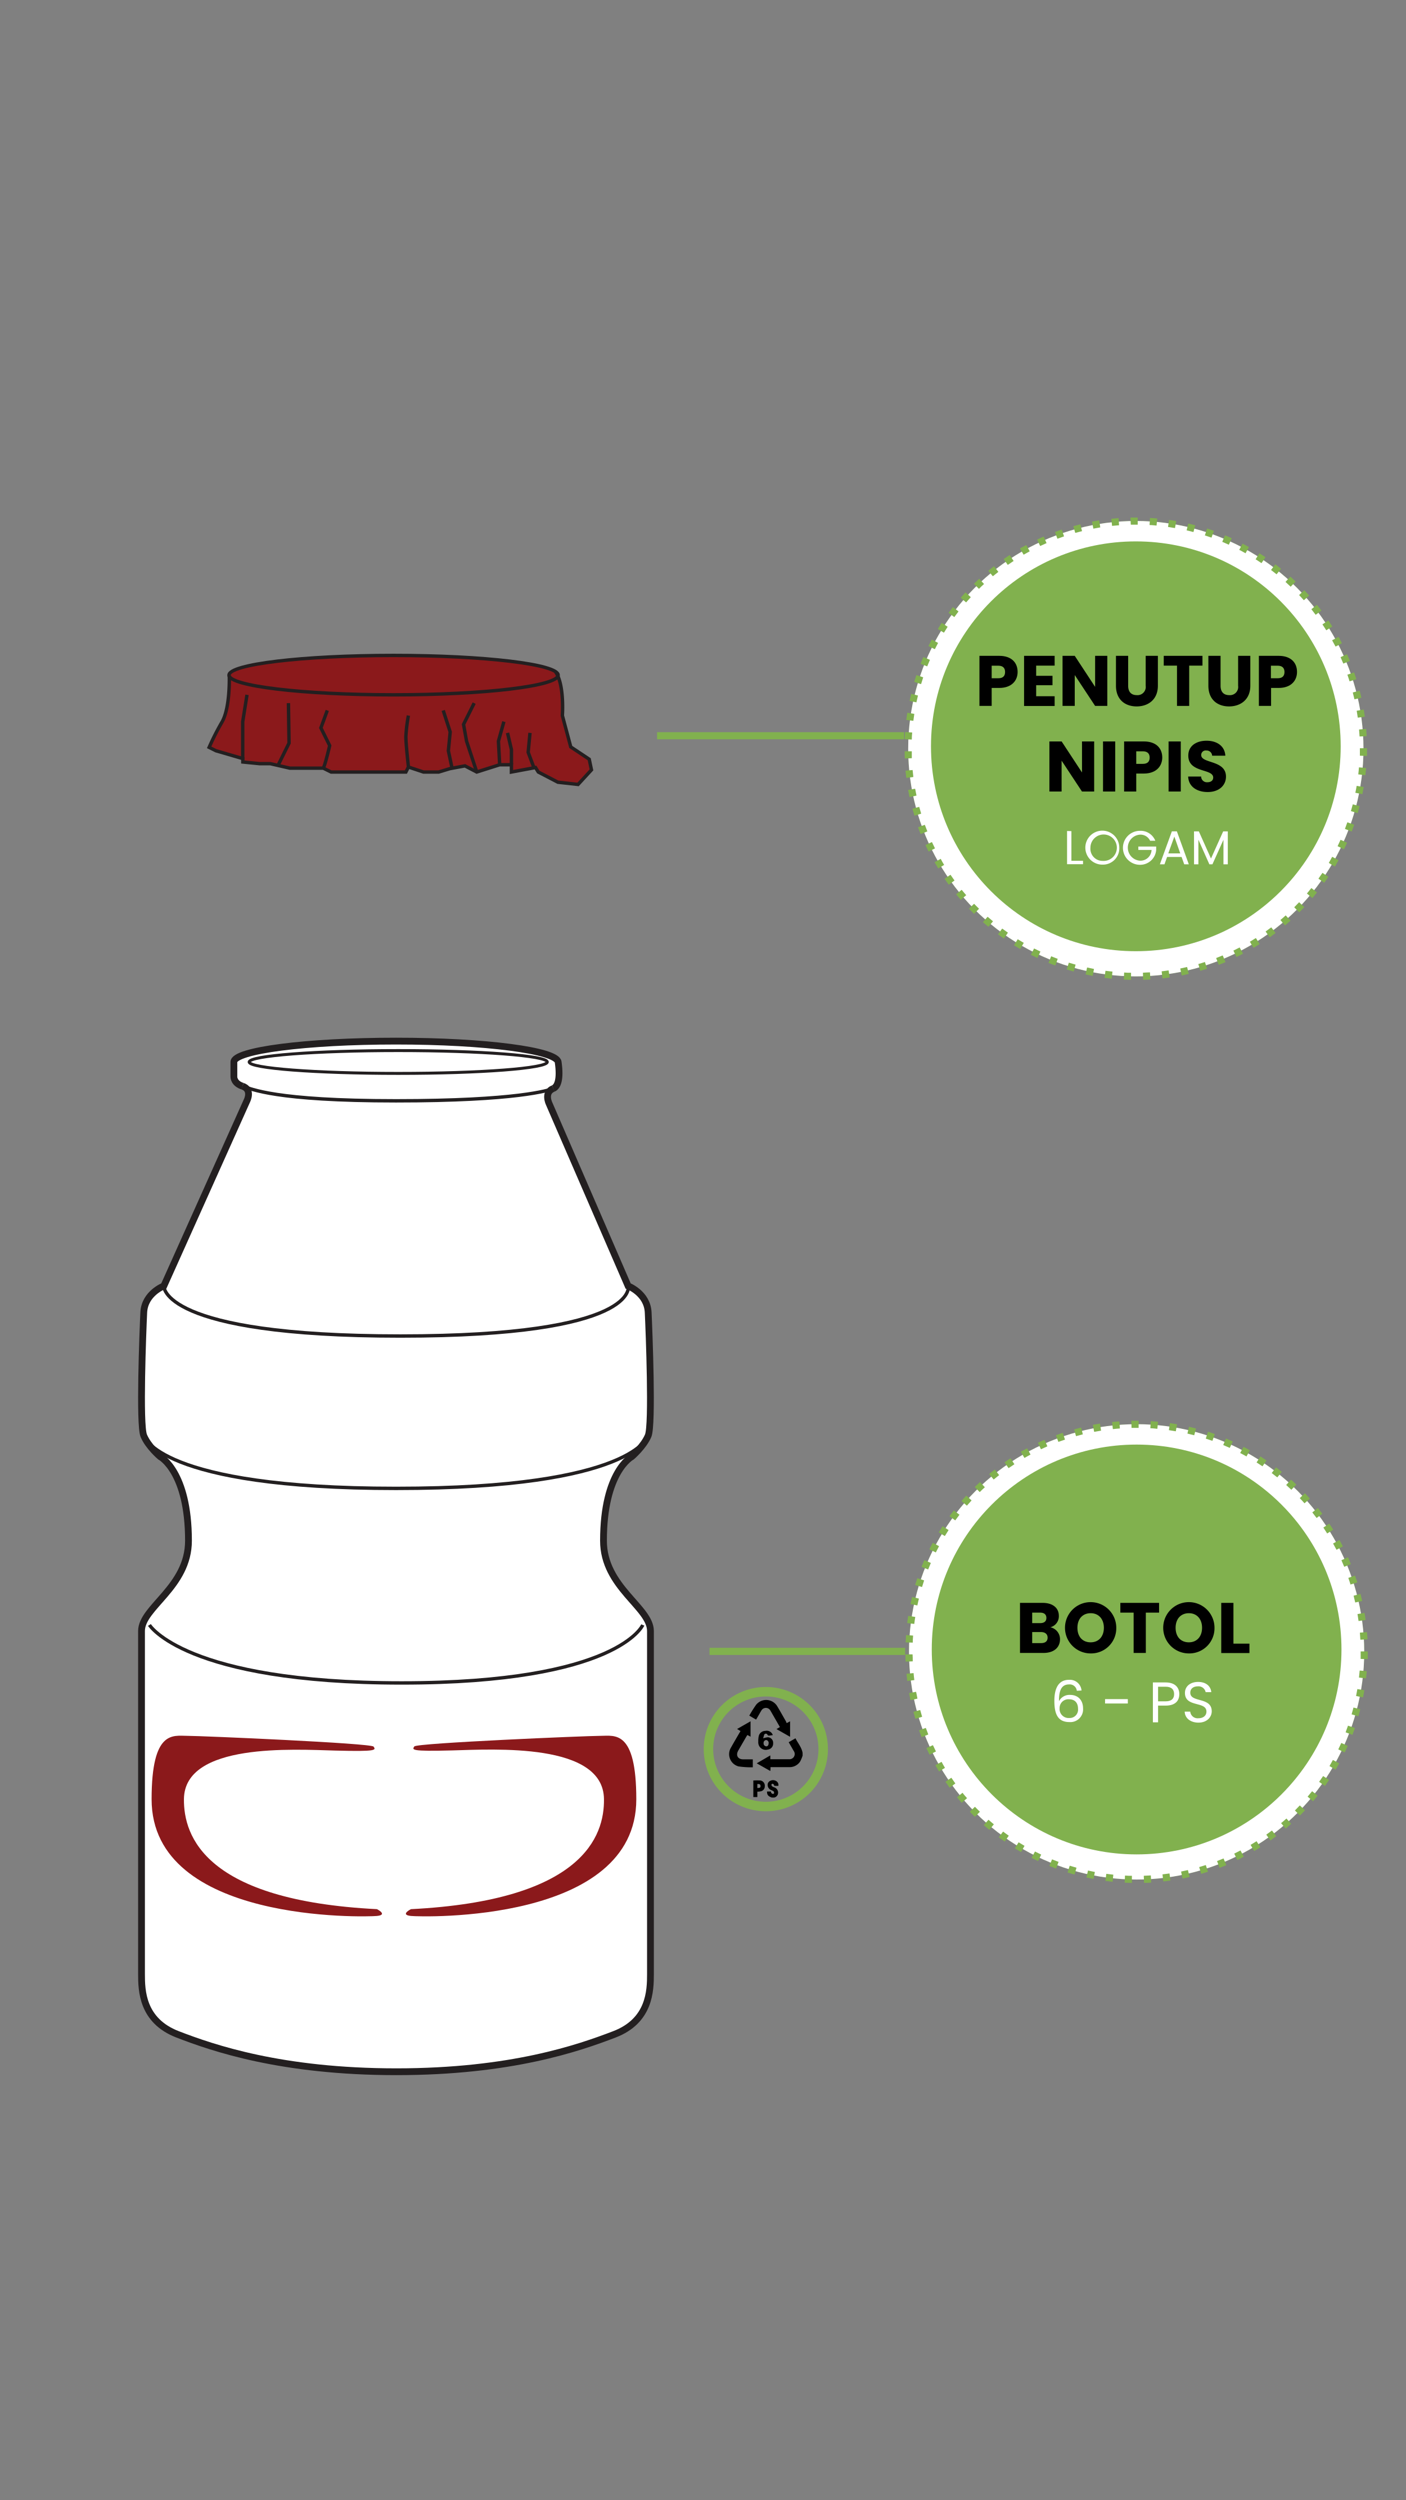 <svg xmlns="http://www.w3.org/2000/svg" viewBox="0 0 414 736"><rect x="0" y="0" width="414" height="736" fill="#808080" stroke="none"/><defs><style>.cls-1{fill:#fff;}.cls-2{fill:#8b191b;}.cls-3,.cls-4,.cls-5{fill:none;stroke:#231f20;stroke-miterlimit:10;}.cls-4{stroke-width:0.87px;}.cls-5{stroke-width:2px;}.cls-6{fill:#81b14e;}</style></defs><g id="B:_51_52_53_54_55_56" data-name="B: 51,52,53,54,55,56"><g id="_51_bottle" data-name="51 bottle"><path class="cls-1" d="M162.89,320.43c-2.8,1.16-1.21,4.42-1.21,4.42L185,378.55s5.64,2.15,5.91,7.79,1.35,33.05,0,36.28S186,428.8,186,428.8s-8.33,4.34-8.33,24.74c0,13.69,13.83,19.57,13.83,26.58v101c0,4.84-.18,13.7-10.63,17.74s-30.36,11-64.18,11-54-7-64.42-11S41.67,586,41.67,581.16v-101c0-7,13.83-12.89,13.83-26.58,0-20.4-8.33-24.74-8.33-24.74s-3.5-3-4.84-6.18-.27-30.63,0-36.28,5.91-7.79,5.91-7.79l24.46-54.5s1.66-3.35-1.29-4.31h0c-2.54-.79-2.53-2.68-2.53-2.68v-4.43c0-3.4,21.38-6.15,47.74-6.15s47.26,2.79,47.74,6.15c.74,5.14-.16,7.29-1.45,7.8Z"/><path class="cls-2" d="M54.16,529.6C54.05,540.44,60.33,559.45,111,562c0,0,3.33,1.67,0,2s-66.36,2.17-66.36-34.35c0-20.5,6.33-18.67,10.5-18.67s54.19,2.17,54.86,3.17,1.16,1.5-11.18,1.17S54.33,512.93,54.16,529.6Z"/><path class="cls-2" d="M177.84,529.6C178,540.44,171.67,559.45,121,562c0,0-3.34,1.67,0,2s66.36,2.17,66.36-34.35c0-20.5-6.34-18.67-10.51-18.67S122.66,513.1,122,514.1s-1.17,1.5,11.17,1.17S177.68,512.93,177.84,529.6Z"/><path class="cls-3" d="M48.24,378.55s-1.07,14.74,69.63,14.74S185,378.55,185,378.55"/><path class="cls-3" d="M44,478.34s10.48,17.07,74.27,17.07,71-17.07,71-17.07"/><path class="cls-3" d="M42.33,422.62s4.11,15.52,74.3,15.52,74.23-15.52,74.23-15.52"/><ellipse class="cls-4" cx="117.26" cy="312.62" rx="43.89" ry="3.36"/><path class="cls-5" d="M71.41,319.74c3,1,1.29,4.31,1.29,4.31l-24.46,54.5s-5.64,2.15-5.91,7.79-1.34,33.05,0,36.28,4.84,6.18,4.84,6.18,8.33,4.34,8.33,24.74c0,13.69-13.83,19.57-13.83,26.58v101c0,4.84.17,13.7,10.63,17.74s30.6,11,64.42,11,53.72-7,64.18-11,10.63-12.9,10.63-17.74v-101c0-7-13.83-12.89-13.83-26.58,0-20.4,8.33-24.74,8.33-24.74s3.49-3,4.83-6.18.27-30.63,0-36.28-5.91-7.79-5.91-7.79l-23.27-53.7s-1.59-3.26,1.21-4.42"/><path class="cls-3" d="M162.89,320.43c-1.29.51-10.58,3.62-46.29,3.62S74,320.53,71.41,319.74"/><path class="cls-5" d="M71.41,319.74c-2.54-.8-2.54-2.69-2.54-2.69v-4.43c0-3.4,21.38-6.15,47.74-6.15s47.26,2.79,47.74,6.15c.74,5.14-.17,7.29-1.46,7.81"/></g><g id="_51_film_lid" data-name="51 film lid"><path class="cls-2" d="M67.43,198.74c0-3.2,21.69-5.79,48.46-5.79s48.14,2.44,48.46,5.79c1,2.87,1.39,4.86,1.24,11.82l2.47,9.23,5.44,3.63.66,3.13-3.95,4.29-5.94-.66-5.77-3-.82-1.32-7.09,1.32v-2.14h-3.46l-6.76,2.14-3.46-1.81-4.45.82-3.3,1h-4.45l-4.45-1.48-.75,1.48h-22l-2.31-1.15H85.31l-5.77-1.32H76.41l-4.94-.49v-1L63.55,221l-2-1a74.82,74.82,0,0,1,3.79-7.42c2.47-4.28,2.14-13.68,2.14-13.68Z"/><path class="cls-3" d="M67.51,198.86s.33,9.4-2.14,13.68A74.82,74.82,0,0,0,61.58,220l2,1,7.92,2.31v1l4.94.49h3.13l5.77,1.32H95.2l2.31,1.15h22l.75-1.48,4.45,1.48h4.45l3.3-1,4.45-.82,3.46,1.81,6.76-2.14h3.46v2.14l7.09-1.32.82,1.32,5.77,3,5.94.66,3.95-4.29-.66-3.13-5.44-3.63-2.47-9.23s.66-9.06-2-12.85"/><ellipse class="cls-3" cx="115.89" cy="198.74" rx="48.46" ry="5.8"/><path class="cls-3" d="M120.26,225.73s-.76-6.78-.75-8.92a46.65,46.65,0,0,1,.75-6.17"/><polyline class="cls-3" points="133.11 226.1 132.02 221.01 132.56 215.47 130.5 209.13"/><polyline class="cls-3" points="140.37 227.21 137.38 218.19 136.49 213.24 139.62 206.98"/><polyline class="cls-3" points="147.13 225.07 146.76 218.19 148.37 212.43"/><polyline class="cls-3" points="150.59 225.07 150.59 220.65 149.44 215.74"/><polyline class="cls-3" points="157.13 225.73 155.52 221.46 156.06 215.74"/><path class="cls-3" d="M95.2,226.06c.45-.49,1.88-6.57,1.88-6.57l-2.59-5.22,1.88-5.14"/><polyline class="cls-3" points="81.98 225.07 85.11 218.75 84.93 206.98"/><polyline class="cls-3" points="71.47 223.26 71.47 212.43 72.73 204.54"/></g><circle class="cls-6" cx="334.68" cy="486.26" r="67.02"/><circle class="cls-1" cx="334.68" cy="486.26" r="67.02"/><path class="cls-6" d="M400.65,486.13v.13c0,.7,0,1.39,0,2.08l2.1.06c0-.71,0-1.42,0-2.14v-.13Zm-.23-5.52c.05.69.1,1.38.14,2.07l2.1-.11c0-.72-.09-1.43-.15-2.14l-2.09.18Zm-.7-5.48c.11.68.22,1.36.31,2.05l2.08-.29c-.09-.71-.2-1.41-.32-2.11l-2.07.35Zm-1.15-5.4q.26,1,.48,2l2.05-.46c-.16-.69-.32-1.39-.5-2.08l-2,.53ZM397,464.44c.23.65.45,1.31.66,2l2-.63c-.22-.68-.44-1.36-.68-2l-2,.69Zm-2-5.12c.28.63.55,1.26.81,1.9l1.95-.8c-.27-.66-.55-1.31-.84-2l-1.92.86Zm-2.46-4.93c.33.6.65,1.21,1,1.82l1.87-1c-.33-.63-.66-1.26-1-1.88l-1.83,1Zm-2.87-4.72c.38.58.75,1.16,1.12,1.74l1.78-1.11c-.38-.6-.76-1.2-1.16-1.79Zm-3.26-4.46c.43.54.85,1.09,1.27,1.64l1.68-1.25c-.43-.57-.86-1.14-1.3-1.69l-1.65,1.3ZM382.72,441c.47.5.94,1,1.39,1.53l1.58-1.39-1.44-1.58L382.72,441Zm-4-3.86c.52.46,1,.93,1.52,1.41l1.46-1.52c-.52-.49-1-1-1.57-1.45l-1.41,1.56Zm-4.26-3.52c.55.42,1.1.84,1.64,1.28l1.32-1.64c-.56-.44-1.12-.88-1.69-1.31ZM370,430.5l1.74,1.14,1.18-1.73c-.59-.4-1.19-.8-1.79-1.18L370,430.5Zm-4.79-2.76c.61.32,1.22.65,1.82,1l1-1.83c-.62-.35-1.24-.69-1.88-1l-1,1.86Zm-5-2.35c.64.27,1.27.54,1.9.83l.88-1.91-2-.86-.81,1.94ZM355,423.47c.66.21,1.31.43,2,.67l.7-2c-.67-.24-1.35-.47-2-.69l-.64,2ZM349.64,422l2,.5.53-2c-.68-.18-1.38-.35-2.07-.51Zm-5.42-1q1,.15,2,.33l.37-2.07-2.11-.34-.3,2.08Zm-5.5-.56c.69,0,1.38.09,2.07.16l.19-2.09c-.71-.07-1.42-.12-2.13-.17l-.13,2.1Zm-5.52-.11h2.07l0-2.1h-.61c-.51,0-1,0-1.53,0l.05,2.09Zm-5.52.36c.69-.08,1.37-.14,2.07-.19l-.16-2.09c-.71.05-1.42.11-2.13.19Zm-5.46.8c.67-.13,1.35-.24,2-.35l-.33-2.08c-.71.11-1.41.24-2.11.37l.4,2.06Zm-5.38,1.27c.66-.19,1.33-.36,2-.53l-.5-2c-.69.17-1.38.35-2.07.55Zm-5.25,1.71,2-.69-.67-2-2,.71.74,2Zm-5.08,2.15c.63-.3,1.25-.58,1.89-.86l-.84-1.92c-.65.28-1.3.57-1.94.88l.89,1.9Zm-4.88,2.56c.6-.35,1.2-.68,1.81-1l-1-1.85c-.63.34-1.25.69-1.86,1l1.05,1.82Zm-4.65,3c.56-.39,1.14-.78,1.71-1.15l-1.14-1.76c-.6.39-1.19.79-1.77,1.19l1.2,1.72Zm-4.39,3.35c.53-.44,1.07-.87,1.61-1.3l-1.29-1.65c-.56.43-1.12.88-1.66,1.33l1.34,1.62Zm-4.11,3.7c.5-.48,1-1,1.51-1.43l-1.43-1.54c-.52.48-1,1-1.55,1.47Zm-3.78,4,1.38-1.55-1.54-1.42c-.49.53-1,1.06-1.43,1.6l1.6,1.37Zm-3.43,4.33c.41-.56.82-1.11,1.25-1.66l-1.66-1.28q-.66.84-1.29,1.71Zm-3.06,4.61c.36-.59.73-1.18,1.1-1.76l-1.76-1.14c-.39.59-.77,1.2-1.14,1.81l1.8,1.09ZM275.55,457c.3-.62.62-1.24.95-1.85l-1.85-1c-.34.63-.67,1.26-1,1.9l1.89.94Zm-2.25,5c.25-.64.52-1.28.79-1.92l-1.93-.83c-.28.66-.55,1.32-.82,2l2,.77Zm-1.82,5.23q.3-1,.63-2l-2-.66c-.23.67-.44,1.35-.65,2l2,.6Zm-1.36,5.36c.14-.68.29-1.35.46-2l-2-.5c-.17.69-.33,1.39-.48,2.09l2.06.43Zm-.91,5.45c.08-.69.18-1.38.29-2.06l-2.08-.32c-.11.7-.21,1.41-.3,2.12Zm-.45,5.5c0-.69.06-1.38.11-2.07l-2.09-.15c0,.71-.09,1.42-.12,2.14l2.1.08Zm0,5.53c0-.69,0-1.38-.05-2.07l-2.1,0c0,.71,0,1.43.06,2.13l2.09-.08Zm.47,5.5c-.09-.68-.17-1.37-.23-2.06l-2.09.2c.07.71.14,1.42.23,2.12l2.09-.26Zm.92,5.45c-.15-.68-.28-1.35-.4-2l-2.07.37c.13.71.26,1.41.41,2.1Zm1.37,5.35c-.2-.66-.39-1.33-.57-2l-2,.55c.19.69.39,1.37.59,2.05l2-.6Zm1.82,5.21c-.25-.64-.5-1.29-.73-1.94l-2,.72c.25.67.5,1.33.76,2Zm2.25,5c-.31-.61-.6-1.23-.89-1.86l-1.91.88c.3.64.6,1.28.92,1.92l1.88-.94Zm2.66,4.83c-.35-.59-.7-1.18-1-1.78l-1.83,1c.35.62.71,1.23,1.08,1.84l1.79-1.09Zm3.06,4.59c-.4-.55-.8-1.12-1.19-1.69l-1.73,1.19c.4.58.81,1.17,1.23,1.74Zm3.44,4.33c-.45-.52-.9-1-1.33-1.59l-1.63,1.32c.45.56.9,1.1,1.37,1.64Zm3.78,4c-.49-.48-1-1-1.46-1.47l-1.51,1.46c.49.51,1,1,1.5,1.51l1.47-1.5Zm4.11,3.7c-.53-.44-1.06-.89-1.58-1.35l-1.39,1.58,1.63,1.39,1.34-1.62Zm4.4,3.35c-.57-.4-1.13-.8-1.68-1.22l-1.26,1.69c.58.43,1.16.84,1.74,1.25l1.2-1.72Zm4.67,3c-.6-.34-1.19-.7-1.78-1.06l-1.11,1.78c.61.38,1.22.74,1.84,1.1l1-1.82Zm4.9,2.57c-.63-.3-1.25-.6-1.86-.92l-1,1.87c.64.33,1.28.64,1.93.95l.89-1.9Zm5.1,2.14c-.65-.24-1.29-.49-1.93-.75l-.8,1.94c.67.27,1.33.53,2,.78l.73-2Zm5.27,1.71c-.67-.19-1.33-.38-2-.59l-.63,2c.68.22,1.37.42,2.05.61l.57-2Zm5.38,1.25c-.68-.13-1.36-.27-2-.42l-.46,2.05c.7.16,1.39.3,2.1.43l.39-2.06Zm5.46.8c-.69-.07-1.37-.16-2.06-.25l-.28,2.08c.71.1,1.42.18,2.13.26l.21-2.09Zm5.52.33c-.7,0-1.39,0-2.08-.07l-.1,2.1c.71,0,1.42.06,2.13.07l0-2.09Zm5.52-.11-2.07.1.07,2.09c.71,0,1.42,0,2.13-.1l-.13-2.09Zm5.5-.58c-.69.1-1.37.19-2.06.27l.24,2.09c.71-.08,1.42-.17,2.12-.28l-.3-2.08Zm5.42-1c-.67.16-1.34.31-2,.44l.41,2.06c.7-.14,1.4-.29,2.09-.45l-.48-2ZM355.1,549l-2,.61.59,2q1-.3,2-.63l-.65-2Zm5.17-1.93c-.63.27-1.27.53-1.91.77l.75,2c.66-.25,1.32-.52,2-.79l-.82-1.94Zm5-2.35c-.61.32-1.23.63-1.85.93l.92,1.89c.64-.31,1.27-.63,1.9-1l-1-1.86ZM370,542c-.58.37-1.17.73-1.76,1.08l1.07,1.81c.61-.37,1.22-.74,1.82-1.12Zm4.53-3.16c-.55.42-1.1.83-1.67,1.23l1.22,1.71c.58-.41,1.16-.83,1.72-1.26l-1.27-1.68Zm4.26-3.52c-.52.46-1,.92-1.57,1.36l1.36,1.61c.54-.46,1.08-.93,1.61-1.41l-1.4-1.56Zm3.94-3.86c-.47.5-.95,1-1.44,1.49l1.48,1.48c.51-.5,1-1,1.49-1.53l-1.53-1.44Zm3.62-4.18c-.43.54-.87,1.07-1.32,1.6l1.61,1.36c.46-.55.91-1.1,1.35-1.66Zm3.25-4.47c-.38.57-.77,1.14-1.18,1.71l1.71,1.21c.42-.58.82-1.16,1.22-1.76Zm2.87-4.73c-.33.61-.68,1.21-1,1.8l1.81,1.07c.36-.61.72-1.23,1.06-1.86l-1.84-1Zm2.47-5c-.29.64-.58,1.27-.88,1.89l1.89.91c.31-.64.61-1.29.9-1.94L395,513.1Zm2-5.14q-.35,1-.72,2l2,.75c.26-.66.5-1.34.74-2l-2-.69Zm1.59-5.29c-.17.67-.35,1.34-.55,2l2,.58c.2-.68.39-1.37.56-2.06l-2-.52Zm1.14-5.4c-.11.68-.24,1.36-.37,2l2.06.42c.14-.7.26-1.4.38-2.11l-2.07-.35Zm.69-5.49q-.09,1-.21,2.07l2.09.23c.08-.7.15-1.41.21-2.12l-2.09-.18Z"/><circle class="cls-6" cx="334.68" cy="485.56" r="60.32"/><path d="M307.21,486.58h-6.87V471.84H307c3,0,4.78,1.49,4.78,3.82a3.35,3.35,0,0,1-2.49,3.36,3.58,3.58,0,0,1,2.83,3.55C312.1,485,310.32,486.58,307.21,486.58Zm-.93-11.87h-2.35v3.09h2.35c1.18,0,1.83-.52,1.83-1.53S307.46,474.71,306.28,474.71Zm.26,5.72h-2.61v3.25h2.65c1.2,0,1.89-.55,1.89-1.6S307.73,480.43,306.54,480.43Z"/><path d="M321.15,486.72a7.55,7.55,0,1,1,7.54-7.55A7.41,7.41,0,0,1,321.15,486.72Zm0-3.27c2.35,0,3.89-1.7,3.89-4.28s-1.54-4.29-3.89-4.29-3.9,1.66-3.9,4.29S318.76,483.45,321.15,483.45Z"/><path d="M329.89,471.84h11.4v2.87h-3.9v11.87H333.8V474.71h-3.91Z"/><path d="M350.07,486.72a7.55,7.55,0,1,1,7.54-7.55A7.41,7.41,0,0,1,350.07,486.72Zm0-3.27c2.35,0,3.88-1.7,3.88-4.28s-1.53-4.29-3.88-4.29-3.91,1.66-3.91,4.29S347.68,483.45,350.07,483.45Z"/><path d="M363.19,471.84v12h4.71v2.77h-8.3V471.84Z"/><path class="cls-1" d="M317.07,497.72a2.09,2.09,0,0,0-2.3-1.87c-1.93,0-3,1.33-2.95,4.94a3.46,3.46,0,0,1,3.29-1.86c2.27,0,3.8,1.49,3.8,4a3.74,3.74,0,0,1-4,4c-3.59,0-4.45-2.59-4.45-6.27s1.23-6.17,4.3-6.17a3.44,3.44,0,0,1,3.7,3.15ZM312,502.86a2.66,2.66,0,0,0,2.86,2.87,2.46,2.46,0,0,0,2.57-2.7c0-1.72-.89-2.81-2.64-2.81A2.58,2.58,0,0,0,312,502.86Z"/><path class="cls-1" d="M325.39,500.17h6.7v1.29h-6.7Z"/><path class="cls-1" d="M343.23,502.08H341V507h-1.53V495.26h3.78c2.76,0,4,1.52,4,3.43S346.14,502.08,343.23,502.08Zm0-1.26c1.75,0,2.49-.82,2.49-2.13s-.74-2.17-2.49-2.17H341v4.3Z"/><path class="cls-1" d="M352.89,507.09c-2.35,0-4-1.31-4.05-3.24h1.63a2.17,2.17,0,0,0,2.42,1.95c1.48,0,2.35-.84,2.35-1.95,0-3.16-6.33-1.14-6.33-5.5,0-1.93,1.56-3.24,3.88-3.24s3.7,1.23,3.88,3H355a2.13,2.13,0,0,0-2.27-1.7c-1.26,0-2.25.62-2.25,1.88,0,3,6.32,1.15,6.32,5.48C356.79,505.44,355.43,507.09,352.89,507.09Z"/><polyline class="cls-6" points="208.92 487.17 266.51 487.17 266.51 485.07 208.92 485.07"/><path d="M236.33,516.79a9.87,9.87,0,0,1-.74,1.77,3.68,3.68,0,0,1-3.28,1.63c-1.79,0-3.59,0-5.43,0,0,.37,0,.71-.06,1.14l-4-2.26,4-2.33v1.12a4.7,4.7,0,0,0,.47,0h5a1.54,1.54,0,0,0,1.41-2.45c-.47-.83-.95-1.66-1.47-2.55l2-1.16c.72,1.45,1.8,2.66,2.09,4.27Z"/><path d="M227.22,529.14c-1.08-.43-1.36-.78-1.37-1.77H227a1.24,1.24,0,0,0,.13.46,1,1,0,0,0,.5.26c.09,0,.3-.15.3-.25a.74.74,0,0,0-.15-.53,3.86,3.86,0,0,0-.73-.38,1.6,1.6,0,0,1-1-1.31,1.27,1.27,0,0,1,.62-1.32,1.79,1.79,0,0,1,1.9,0,1.34,1.34,0,0,1,.62,1.4H228a1,1,0,0,0-.13-.35.78.78,0,0,0-.41-.27c-.1,0-.31.15-.31.25a.62.62,0,0,0,.17.47,2.16,2.16,0,0,0,.62.33,1.62,1.62,0,0,1,1.17,1.58,1.45,1.45,0,0,1-1.13,1.44Z"/><path d="M231.64,507.24l1-.54v4.57l-4-2.28,1-.6-2.36-4.1-.44-.76a1.52,1.52,0,0,0-2.65,0c-.53.87-1,1.75-1.56,2.67l-2-1.17a36,36,0,0,1,2-3.18,3.8,3.8,0,0,1,6.25.46c.87,1.44,1.68,2.91,2.52,4.37Z"/><path d="M221.66,517.9c0,.7,0,1.31,0,1.92,0,.09,0,.18,0,.42a26.28,26.28,0,0,1-4.19-.26,3.73,3.73,0,0,1-2.23-5.55c.9-1.61,1.84-3.2,2.8-4.85l-1-.62L221,506.7v4.53l-.94-.5-.29.46c-.8,1.38-1.6,2.75-2.39,4.13s-.15,2.58,1.48,2.58Z"/><path d="M227.55,510.76l-.94.14a.52.52,0,0,1-.63-.26.53.53,0,0,0-1,.15,6.77,6.77,0,0,0-.25.93,5.38,5.38,0,0,1,1.41-.32,1.62,1.62,0,0,1,1.51,1.73,1.76,1.76,0,0,1-1.57,1.89,2.2,2.2,0,0,1-2.8-2.34,6.45,6.45,0,0,1,.15-1.7,2,2,0,0,1,1.93-1.46,1.87,1.87,0,0,1,2.09,1A.94.94,0,0,1,227.55,510.76Zm-1.23,2.45a.85.85,0,0,0-.72-1,.83.83,0,0,0-.76.92.85.85,0,0,0,.79.94C226,514.11,226.32,513.73,226.32,513.21Z"/><path d="M223,527.41V529h-1.18v-4.88a20.8,20.8,0,0,1,2.09,0,1.55,1.55,0,0,1,1.28,1.7,1.48,1.48,0,0,1-1.38,1.52C223.57,527.4,223.33,527.4,223,527.41Zm0-2.24v1.16c.74,0,.94-.08.94-.55S223.74,525.11,223,525.17Z"/><path class="cls-6" d="M242.4,514.88H241a15.5,15.5,0,1,1-4.54-10.95A15.51,15.51,0,0,1,241,514.88h2.79a18.29,18.29,0,1,0-18.29,18.3,18.29,18.29,0,0,0,18.29-18.3Z"/><circle class="cls-6" cx="334.45" cy="220.39" r="67.03"/><circle class="cls-1" cx="334.45" cy="220.39" r="67.03"/><path class="cls-6" d="M400.42,220.26v.13q0,1,0,2.07l2.1.07c0-.71,0-1.43,0-2.14v-.14Zm-.24-5.52c.06.68.11,1.37.15,2.06l2.09-.11q-.06-1.06-.15-2.13l-2.09.18Zm-.69-5.48c.11.68.22,1.36.31,2l2.08-.28c-.1-.71-.2-1.41-.32-2.12l-2.07.36Zm-1.16-5.41c.17.67.34,1.34.49,2l2.05-.46c-.16-.7-.33-1.39-.5-2.08l-2,.52Zm-1.6-5.28c.23.65.44,1.31.65,2l2-.64c-.21-.68-.44-1.35-.67-2l-2,.69Zm-2-5.13c.28.63.55,1.26.81,1.9l1.94-.8c-.27-.65-.55-1.31-.84-1.95l-1.91.85Zm-2.47-4.93c.34.6.66,1.21,1,1.83l1.87-1c-.32-.64-.66-1.26-1-1.88l-1.84,1Zm-2.87-4.71c.39.57.76,1.15,1.13,1.74l1.78-1.11c-.38-.61-.77-1.21-1.16-1.8l-1.75,1.17Zm-3.25-4.46c.43.54.85,1.09,1.26,1.64l1.69-1.26c-.43-.57-.86-1.13-1.31-1.69Zm-3.62-4.17c.48.5.94,1,1.4,1.53l1.57-1.4c-.47-.53-.95-1.06-1.44-1.57l-1.53,1.44Zm-4-3.87,1.52,1.41,1.45-1.51c-.51-.5-1-1-1.57-1.46l-1.4,1.56Zm-4.26-3.52c.55.42,1.09.85,1.63,1.28l1.32-1.63q-.83-.68-1.68-1.32Zm-4.54-3.15c.58.37,1.16.75,1.73,1.14l1.18-1.74c-.59-.4-1.18-.79-1.79-1.17l-1.12,1.77Zm-4.79-2.76c.61.32,1.22.65,1.82,1l1-1.83c-.62-.35-1.25-.69-1.88-1l-1,1.86Zm-5-2.36c.64.27,1.27.55,1.9.84l.87-1.91c-.65-.3-1.3-.59-2-.86l-.81,1.93Zm-5.2-1.92,2,.67.71-2c-.67-.24-1.35-.47-2-.69l-.65,2Zm-5.32-1.47c.67.15,1.35.32,2,.5l.54-2c-.69-.18-1.38-.36-2.07-.52l-.48,2.05Zm-5.43-1c.69.1,1.37.21,2,.33l.36-2.07c-.7-.12-1.4-.24-2.11-.34l-.3,2.08Zm-5.49-.56c.69,0,1.38.09,2.06.15l.2-2.09c-.71-.06-1.42-.12-2.14-.16l-.12,2.1Zm-5.53-.11,1.49,0H335l0-2.1h-.6l-1.53,0Zm-5.51.35c.68-.07,1.37-.13,2.06-.18l-.15-2.1c-.72.05-1.43.12-2.13.19l.22,2.09Zm-5.47.81,2-.36-.32-2.07c-.71.11-1.41.23-2.11.37l.39,2.06Zm-5.37,1.26c.66-.18,1.33-.36,2-.52l-.5-2q-1,.26-2.07.54Zm-5.25,1.72c.64-.24,1.29-.48,1.95-.7l-.67-2c-.68.23-1.35.47-2,.72Zm-5.08,2.14c.62-.29,1.25-.58,1.88-.85l-.84-1.93-1.94.88Zm-4.88,2.56c.59-.34,1.2-.68,1.8-1l-1-1.85c-.63.33-1.25.68-1.87,1l1.06,1.82Zm-4.66,3c.57-.39,1.14-.78,1.72-1.16l-1.15-1.76-1.77,1.2,1.2,1.72Zm-4.39,3.34q.79-.66,1.62-1.29l-1.29-1.66c-.57.44-1.12.88-1.67,1.34l1.34,1.62Zm-4.1,3.71c.49-.49,1-1,1.5-1.43l-1.42-1.55c-.52.49-1,1-1.55,1.48Zm-3.78,4c.45-.53.91-1,1.38-1.55l-1.55-1.42c-.48.52-.95,1.05-1.42,1.59l1.59,1.37ZM281,181.65c.4-.56.82-1.11,1.24-1.66l-1.66-1.29-1.28,1.71,1.7,1.24Zm-3.06,4.6c.36-.59.72-1.17,1.1-1.75l-1.76-1.15c-.39.6-.77,1.2-1.14,1.81l1.8,1.09Zm-2.67,4.85c.31-.62.63-1.23.95-1.84l-1.85-1c-.33.63-.66,1.27-1,1.91l1.88.93Zm-2.25,5.06c.26-.65.52-1.29.8-1.92l-1.93-.83c-.28.65-.56,1.31-.82,2Zm-1.81,5.23c.2-.66.41-1.33.63-2l-2-.67c-.23.68-.45,1.36-.65,2Zm-1.37,5.35c.15-.67.3-1.35.46-2l-2-.49c-.17.69-.32,1.38-.47,2.08l2.05.43Zm-.9,5.45c.08-.69.18-1.37.28-2.05l-2.07-.32c-.11.7-.21,1.4-.3,2.11Zm-.46,5.51q0-1,.12-2.07l-2.09-.15c-.06.71-.09,1.42-.12,2.13l2.1.09Zm0,5.52c0-.69,0-1.38,0-2.07l-2.1,0c0,.71,0,1.42.05,2.13l2.1-.09Zm.46,5.51c-.08-.69-.16-1.37-.22-2.06l-2.1.19c.07.72.15,1.42.24,2.13Zm.92,5.44c-.14-.67-.27-1.35-.4-2l-2.06.37c.12.7.26,1.4.41,2.1l2.05-.44Zm1.38,5.35c-.2-.66-.39-1.32-.57-2l-2,.54c.19.69.38,1.38.59,2.06l2-.61Zm1.82,5.22c-.26-.64-.5-1.29-.74-1.94l-2,.71c.24.67.49,1.34.76,2Zm2.25,5c-.31-.62-.61-1.24-.9-1.87l-1.9.88c.29.65.6,1.29.92,1.92l1.88-.93ZM278,254.6c-.36-.59-.71-1.19-1-1.79l-1.82,1c.35.62.71,1.23,1.08,1.84L278,254.6Zm3.06,4.59c-.41-.56-.8-1.12-1.19-1.69l-1.74,1.18c.4.59.81,1.17,1.23,1.75l1.7-1.24Zm3.44,4.32c-.46-.52-.9-1.05-1.33-1.58l-1.64,1.32c.45.55.91,1.1,1.38,1.64Zm3.78,4c-.5-.48-1-1-1.46-1.47l-1.51,1.45c.49.51,1,1,1.5,1.52Zm4.11,3.7c-.54-.44-1.06-.89-1.58-1.35l-1.39,1.58c.53.47,1.08.93,1.63,1.38l1.34-1.61Zm4.4,3.34c-.57-.39-1.13-.8-1.69-1.21l-1.25,1.69c.57.42,1.15.84,1.74,1.25l1.2-1.73Zm4.66,3c-.59-.35-1.19-.7-1.78-1.07l-1.1,1.78c.6.38,1.22.75,1.83,1.11l1.05-1.82Zm4.91,2.56c-.63-.29-1.25-.6-1.87-.91l-.95,1.87c.63.32,1.28.64,1.92.94l.9-1.9Zm5.1,2.15c-.65-.24-1.3-.5-1.94-.76l-.79,1.95c.66.27,1.33.53,2,.78l.73-2Zm5.26,1.7c-.66-.18-1.33-.38-2-.58l-.62,2,2.05.61.56-2Zm5.38,1.26c-.68-.13-1.36-.27-2-.42l-.45,2.05c.69.15,1.39.3,2.09.43l.39-2.06Zm5.47.79c-.69-.07-1.38-.15-2.06-.24l-.28,2.08c.7.09,1.41.18,2.12.25l.22-2.09Zm5.51.34c-.69,0-1.38,0-2.07-.07l-.11,2.09c.71,0,1.43.07,2.14.08l0-2.1Zm5.53-.12c-.69,0-1.38.08-2.07.1l.06,2.1c.72,0,1.43-.06,2.14-.1Zm5.49-.57c-.68.1-1.36.19-2.05.27l.24,2.09,2.12-.28-.31-2.08Zm5.43-1c-.67.16-1.35.3-2,.44l.42,2.06c.7-.14,1.39-.3,2.09-.46l-.48-2Zm5.32-1.49c-.66.22-1.32.42-2,.61l.58,2c.69-.2,1.37-.41,2-.63l-.65-2Zm5.17-1.92c-.64.26-1.27.52-1.92.77l.76,2c.66-.26,1.32-.52,2-.8l-.81-1.93Zm5-2.35c-.61.32-1.22.63-1.84.93l.91,1.89c.64-.31,1.28-.63,1.91-1Zm4.78-2.77c-.58.37-1.17.73-1.77,1.09l1.08,1.8c.61-.36,1.21-.73,1.81-1.11l-1.12-1.78Zm4.53-3.15c-.55.42-1.11.83-1.67,1.23l1.22,1.71,1.72-1.27Zm4.25-3.52c-.51.46-1,.91-1.56,1.36l1.36,1.6c.54-.46,1.08-.92,1.61-1.4l-1.41-1.56Zm3.95-3.87c-.47.51-1,1-1.44,1.49l1.48,1.49c.5-.51,1-1,1.49-1.54l-1.53-1.44Zm3.61-4.18c-.43.54-.86,1.08-1.31,1.61l1.6,1.35c.46-.54.91-1.09,1.36-1.65l-1.65-1.31Zm3.26-4.47c-.39.58-.78,1.15-1.18,1.71l1.71,1.22c.41-.58.82-1.17,1.22-1.76Zm2.87-4.73c-.34.61-.68,1.21-1,1.81l1.8,1.07c.37-.62.72-1.24,1.07-1.86l-1.84-1Zm2.46-5c-.28.63-.57,1.26-.87,1.88l1.89.92c.31-.64.61-1.29.9-1.94l-1.92-.86Zm2-5.15c-.23.66-.46,1.31-.71,1.95l2,.76c.25-.67.5-1.34.73-2Zm1.6-5.29c-.18.68-.36,1.34-.55,2l2,.59c.19-.68.38-1.37.56-2.06l-2-.52Zm1.14-5.4c-.12.68-.24,1.36-.38,2l2.06.41q.21-1.05.39-2.1l-2.07-.35Zm.68-5.48c-.05.69-.12,1.38-.2,2.06l2.09.24c.08-.71.15-1.41.21-2.13l-2.1-.17Z"/><circle class="cls-6" cx="334.45" cy="219.69" r="60.32"/><path d="M294.22,202.51H292v5.29h-3.6V193.06h5.82c3.61,0,5.42,2,5.42,4.75C299.64,200.24,298,202.51,294.22,202.51Zm-.27-2.85c1.43,0,2-.72,2-1.85s-.6-1.85-2-1.85H292v3.7Z"/><path d="M310.54,195.94H305.1v3h4.81v2.77H305.1v3.24h5.44v2.87h-9V193.06h9Z"/><path d="M326.05,193.06V207.8h-3.59l-6-9.09v9.09h-3.59V193.06h3.59l6,9.14v-9.14Z"/><path d="M328.6,193.06h3.59v8.82c0,1.74.86,2.75,2.56,2.75a2.42,2.42,0,0,0,2.6-2.75v-8.82h3.59v8.8c0,4.07-2.85,6.09-6.25,6.09s-6.09-2-6.09-6.09Z"/><path d="M342.67,193.06h11.4v2.88h-3.91V207.8h-3.59V195.94h-3.9Z"/><path d="M355.81,193.06h3.59v8.82c0,1.74.86,2.75,2.57,2.75a2.42,2.42,0,0,0,2.6-2.75v-8.82h3.59v8.8c0,4.07-2.86,6.09-6.26,6.09s-6.09-2-6.09-6.09Z"/><path d="M376.5,202.51h-2.23v5.29h-3.59V193.06h5.82c3.61,0,5.41,2,5.41,4.75C381.91,200.24,380.26,202.51,376.5,202.51Zm-.28-2.85c1.43,0,2-.72,2-1.85s-.61-1.85-2-1.85h-2v3.7Z"/><path d="M322.18,218.26V233h-3.59l-6-9.09V233H309V218.26h3.6l6,9.14v-9.14Z"/><path d="M324.79,218.26h3.59V233h-3.59Z"/><path d="M336.8,227.71h-2.23V233H331V218.26h5.82c3.61,0,5.41,2,5.41,4.75C342.21,225.44,340.56,227.71,336.8,227.71Zm-.28-2.85c1.43,0,2-.72,2-1.85s-.61-1.85-2-1.85h-1.95v3.7Z"/><path d="M344.09,218.26h3.59V233h-3.59Z"/><path d="M355.61,233.15c-3.17,0-5.64-1.58-5.75-4.56h3.82a1.69,1.69,0,0,0,1.83,1.68c1.05,0,1.72-.52,1.72-1.38,0-2.73-7.37-1.26-7.33-6.49,0-2.79,2.29-4.35,5.38-4.35s5.37,1.6,5.52,4.41h-3.88a1.61,1.61,0,0,0-1.71-1.53,1.31,1.31,0,0,0-1.51,1.34c0,2.56,7.29,1.41,7.29,6.34C361,231.09,359.06,233.15,355.61,233.15Z"/><path class="cls-1" d="M315.48,244.66v8.73h3.42v1h-4.7v-9.77Z"/><path class="cls-1" d="M324.68,254.52a5,5,0,1,1,4.9-5A4.81,4.81,0,0,1,324.68,254.52Zm0-1.1a3.89,3.89,0,1,0-3.6-3.88A3.57,3.57,0,0,0,324.68,253.42Z"/><path class="cls-1" d="M340.18,247.49h-1.53a3.12,3.12,0,0,0-3-1.79,3.84,3.84,0,0,0,0,7.66,3.28,3.28,0,0,0,3.43-3.16h-3.89v-1h5.25v1a4.73,4.73,0,0,1-4.79,4.37,5,5,0,0,1,0-10A4.63,4.63,0,0,1,340.18,247.49Z"/><path class="cls-1" d="M347.92,252.26h-4.26l-.78,2.17h-1.35l3.53-9.71h1.47l3.52,9.71H348.7Zm-2.13-6L344,251.22h3.53Z"/><path class="cls-1" d="M351.58,244.73H353l3.58,8,3.59-8h1.36v9.7h-1.28V247.2L357,254.43h-.9l-3.23-7.25v7.25h-1.28Z"/><polyline class="cls-6" points="193.48 217.63 266.22 217.63 266.22 215.53 193.48 215.53"/></g></svg>